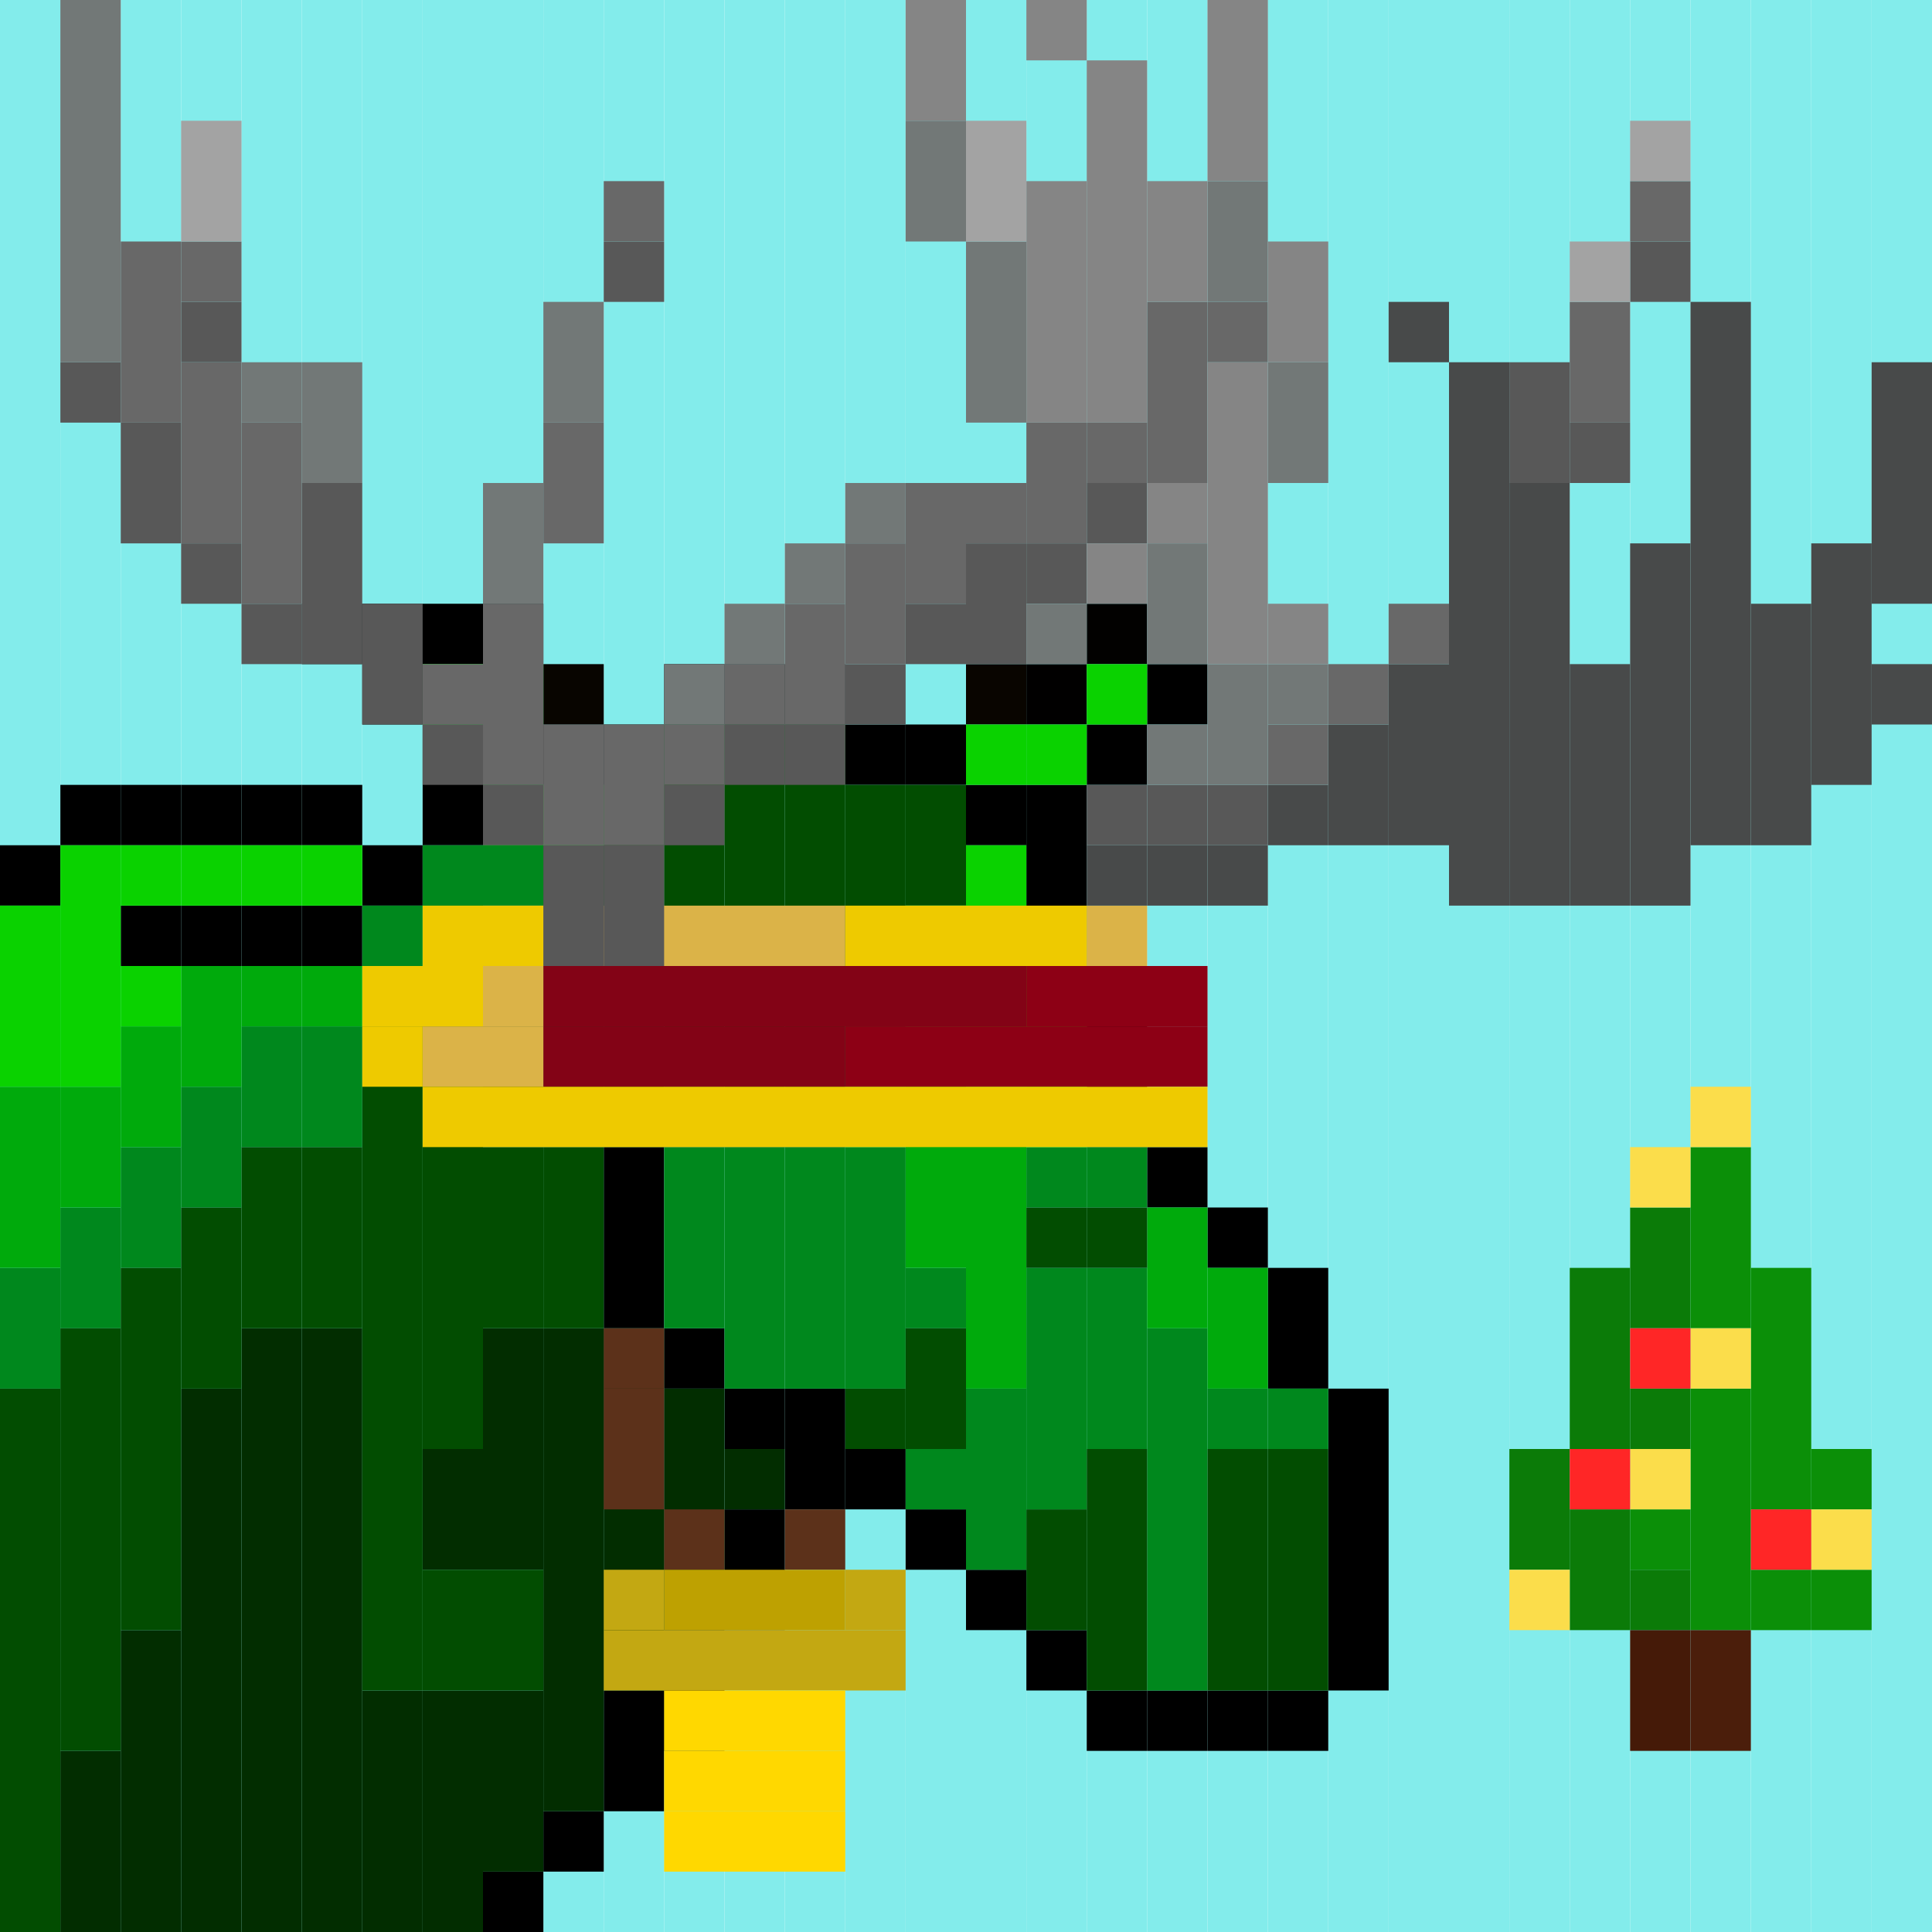<svg id="moose-svg" xmlns="http://www.w3.org/2000/svg" preserveAspectRatio="xMinYMin meet" viewBox="0 0 32 32"><rect class='c253' x='0' y='0' height='32px' width='1px'/><rect class='c253' x='1' y='0' height='32px' width='1px'/><rect class='c253' x='2' y='0' height='32px' width='1px'/><rect class='c253' x='3' y='0' height='32px' width='1px'/><rect class='c253' x='4' y='0' height='32px' width='1px'/><rect class='c253' x='5' y='0' height='32px' width='1px'/><rect class='c253' x='6' y='0' height='32px' width='1px'/><rect class='c253' x='7' y='0' height='32px' width='1px'/><rect class='c253' x='8' y='0' height='32px' width='1px'/><rect class='c253' x='9' y='0' height='32px' width='1px'/><rect class='c253' x='10' y='0' height='32px' width='1px'/><rect class='c253' x='11' y='0' height='32px' width='1px'/><rect class='c253' x='12' y='0' height='32px' width='1px'/><rect class='c253' x='13' y='0' height='32px' width='1px'/><rect class='c253' x='14' y='0' height='32px' width='1px'/><rect class='c253' x='15' y='0' height='32px' width='1px'/><rect class='c253' x='16' y='0' height='32px' width='1px'/><rect class='c253' x='17' y='0' height='32px' width='1px'/><rect class='c253' x='18' y='0' height='32px' width='1px'/><rect class='c253' x='19' y='0' height='32px' width='1px'/><rect class='c253' x='20' y='0' height='32px' width='1px'/><rect class='c253' x='21' y='0' height='32px' width='1px'/><rect class='c253' x='22' y='0' height='32px' width='1px'/><rect class='c253' x='23' y='0' height='32px' width='1px'/><rect class='c253' x='24' y='0' height='32px' width='1px'/><rect class='c253' x='25' y='0' height='32px' width='1px'/><rect class='c253' x='26' y='0' height='32px' width='1px'/><rect class='c253' x='27' y='0' height='32px' width='1px'/><rect class='c253' x='28' y='0' height='32px' width='1px'/><rect class='c253' x='29' y='0' height='32px' width='1px'/><rect class='c253' x='30' y='0' height='32px' width='1px'/><rect class='c253' x='31' y='0' height='32px' width='1px'/><rect class='c000' x='0' y='14' height='1px' width='1px'/><rect class='c000' x='1' y='13' height='1px' width='1px'/><rect class='c000' x='2' y='13' height='1px' width='1px'/><rect class='c000' x='2' y='15' height='1px' width='1px'/><rect class='c000' x='3' y='13' height='1px' width='1px'/><rect class='c000' x='3' y='15' height='1px' width='1px'/><rect class='c000' x='4' y='13' height='1px' width='1px'/><rect class='c000' x='4' y='15' height='1px' width='1px'/><rect class='c000' x='5' y='10' height='1px' width='1px'/><rect class='c000' x='5' y='13' height='1px' width='1px'/><rect class='c000' x='5' y='15' height='1px' width='1px'/><rect class='c000' x='6' y='10' height='2px' width='1px'/><rect class='c000' x='6' y='14' height='1px' width='1px'/><rect class='c000' x='7' y='10' height='1px' width='1px'/><rect class='c000' x='7' y='12' height='2px' width='1px'/><rect class='c000' x='8' y='10' height='1px' width='1px'/><rect class='c000' x='8' y='12' height='1px' width='1px'/><rect class='c000' x='8' y='31' height='1px' width='1px'/><rect class='c000' x='9' y='12' height='1px' width='1px'/><rect class='c000' x='9' y='30' height='1px' width='1px'/><rect class='c000' x='10' y='12' height='1px' width='1px'/><rect class='c000' x='10' y='19' height='3px' width='1px'/><rect class='c000' x='10' y='28' height='2px' width='1px'/><rect class='c000' x='11' y='11' height='1px' width='1px'/><rect class='c000' x='11' y='18' height='1px' width='1px'/><rect class='c000' x='11' y='22' height='1px' width='1px'/><rect class='c000' x='11' y='27' height='2px' width='1px'/><rect class='c000' x='12' y='11' height='1px' width='1px'/><rect class='c000' x='12' y='23' height='1px' width='1px'/><rect class='c000' x='12' y='25' height='2px' width='1px'/><rect class='c000' x='13' y='11' height='1px' width='1px'/><rect class='c000' x='13' y='23' height='2px' width='1px'/><rect class='c000' x='14' y='12' height='1px' width='1px'/><rect class='c000' x='14' y='24' height='1px' width='1px'/><rect class='c000' x='15' y='12' height='1px' width='1px'/><rect class='c000' x='15' y='25' height='1px' width='1px'/><rect class='c000' x='16' y='13' height='1px' width='1px'/><rect class='c000' x='16' y='26' height='1px' width='1px'/><rect class='c000' x='17' y='13' height='3px' width='1px'/><rect class='c000' x='17' y='27' height='1px' width='1px'/><rect class='c000' x='18' y='12' height='1px' width='1px'/><rect class='c000' x='18' y='16' height='3px' width='1px'/><rect class='c000' x='18' y='28' height='1px' width='1px'/><rect class='c000' x='19' y='11' height='1px' width='1px'/><rect class='c000' x='19' y='19' height='1px' width='1px'/><rect class='c000' x='19' y='28' height='1px' width='1px'/><rect class='c000' x='20' y='20' height='1px' width='1px'/><rect class='c000' x='20' y='28' height='1px' width='1px'/><rect class='c000' x='21' y='21' height='2px' width='1px'/><rect class='c000' x='21' y='28' height='1px' width='1px'/><rect class='c000' x='22' y='23' height='5px' width='1px'/><rect class='c012' x='0' y='21' height='2px' width='1px'/><rect class='c012' x='1' y='20' height='2px' width='1px'/><rect class='c012' x='2' y='19' height='2px' width='1px'/><rect class='c012' x='3' y='18' height='2px' width='1px'/><rect class='c012' x='4' y='17' height='2px' width='1px'/><rect class='c012' x='5' y='17' height='2px' width='1px'/><rect class='c012' x='6' y='15' height='2px' width='1px'/><rect class='c012' x='7' y='14' height='2px' width='1px'/><rect class='c012' x='8' y='14' height='1px' width='1px'/><rect class='c012' x='11' y='19' height='3px' width='1px'/><rect class='c012' x='12' y='19' height='4px' width='1px'/><rect class='c012' x='13' y='19' height='4px' width='1px'/><rect class='c012' x='14' y='19' height='4px' width='1px'/><rect class='c012' x='15' y='21' height='1px' width='1px'/><rect class='c012' x='15' y='24' height='1px' width='1px'/><rect class='c012' x='16' y='23' height='3px' width='1px'/><rect class='c012' x='17' y='19' height='1px' width='1px'/><rect class='c012' x='17' y='21' height='4px' width='1px'/><rect class='c012' x='18' y='19' height='1px' width='1px'/><rect class='c012' x='18' y='21' height='3px' width='1px'/><rect class='c012' x='19' y='22' height='6px' width='1px'/><rect class='c012' x='20' y='23' height='1px' width='1px'/><rect class='c012' x='21' y='23' height='1px' width='1px'/><rect class='c013' x='0' y='18' height='3px' width='1px'/><rect class='c013' x='1' y='18' height='2px' width='1px'/><rect class='c013' x='2' y='17' height='2px' width='1px'/><rect class='c013' x='3' y='16' height='2px' width='1px'/><rect class='c013' x='4' y='16' height='1px' width='1px'/><rect class='c013' x='5' y='16' height='1px' width='1px'/><rect class='c013' x='14' y='16' height='1px' width='1px'/><rect class='c013' x='14' y='18' height='1px' width='1px'/><rect class='c013' x='15' y='17' height='4px' width='1px'/><rect class='c013' x='16' y='18' height='5px' width='1px'/><rect class='c013' x='19' y='20' height='2px' width='1px'/><rect class='c013' x='20' y='21' height='2px' width='1px'/><rect class='c018' x='17' y='11' height='1px' width='1px'/><rect class='c022' x='18' y='10' height='1px' width='1px'/><rect class='c024' x='1' y='29' height='3px' width='1px'/><rect class='c024' x='2' y='27' height='5px' width='1px'/><rect class='c024' x='3' y='23' height='9px' width='1px'/><rect class='c024' x='4' y='22' height='10px' width='1px'/><rect class='c024' x='5' y='22' height='10px' width='1px'/><rect class='c024' x='6' y='28' height='4px' width='1px'/><rect class='c024' x='7' y='24' height='2px' width='1px'/><rect class='c024' x='7' y='28' height='4px' width='1px'/><rect class='c024' x='8' y='17' height='2px' width='1px'/><rect class='c024' x='8' y='22' height='4px' width='1px'/><rect class='c024' x='8' y='28' height='3px' width='1px'/><rect class='c024' x='9' y='17' height='2px' width='1px'/><rect class='c024' x='9' y='22' height='8px' width='1px'/><rect class='c024' x='10' y='17' height='2px' width='1px'/><rect class='c024' x='10' y='22' height='6px' width='1px'/><rect class='c024' x='11' y='23' height='4px' width='1px'/><rect class='c024' x='12' y='24' height='1px' width='1px'/><rect class='c025' x='0' y='23' height='9px' width='1px'/><rect class='c025' x='1' y='22' height='7px' width='1px'/><rect class='c025' x='2' y='21' height='6px' width='1px'/><rect class='c025' x='3' y='20' height='3px' width='1px'/><rect class='c025' x='4' y='19' height='3px' width='1px'/><rect class='c025' x='5' y='19' height='3px' width='1px'/><rect class='c025' x='6' y='17' height='11px' width='1px'/><rect class='c025' x='7' y='16' height='8px' width='1px'/><rect class='c025' x='7' y='26' height='2px' width='1px'/><rect class='c025' x='8' y='15' height='2px' width='1px'/><rect class='c025' x='8' y='19' height='3px' width='1px'/><rect class='c025' x='8' y='26' height='2px' width='1px'/><rect class='c025' x='9' y='14' height='3px' width='1px'/><rect class='c025' x='9' y='19' height='3px' width='1px'/><rect class='c025' x='10' y='13' height='4px' width='1px'/><rect class='c025' x='11' y='12' height='6px' width='1px'/><rect class='c025' x='12' y='12' height='7px' width='1px'/><rect class='c025' x='13' y='12' height='7px' width='1px'/><rect class='c025' x='14' y='13' height='3px' width='1px'/><rect class='c025' x='14' y='17' height='1px' width='1px'/><rect class='c025' x='14' y='23' height='1px' width='1px'/><rect class='c025' x='15' y='13' height='2px' width='1px'/><rect class='c025' x='15' y='22' height='2px' width='1px'/><rect class='c025' x='17' y='20' height='1px' width='1px'/><rect class='c025' x='17' y='25' height='2px' width='1px'/><rect class='c025' x='18' y='20' height='1px' width='1px'/><rect class='c025' x='18' y='24' height='4px' width='1px'/><rect class='c025' x='20' y='24' height='4px' width='1px'/><rect class='c025' x='21' y='24' height='4px' width='1px'/><rect class='c040' x='9' y='11' height='1px' width='1px'/><rect class='c045' x='16' y='11' height='1px' width='1px'/><rect class='c050' x='0' y='15' height='3px' width='1px'/><rect class='c050' x='1' y='14' height='4px' width='1px'/><rect class='c050' x='2' y='14' height='1px' width='1px'/><rect class='c050' x='2' y='16' height='1px' width='1px'/><rect class='c050' x='3' y='14' height='1px' width='1px'/><rect class='c050' x='4' y='14' height='1px' width='1px'/><rect class='c050' x='5' y='14' height='1px' width='1px'/><rect class='c050' x='7' y='11' height='1px' width='1px'/><rect class='c050' x='8' y='11' height='1px' width='1px'/><rect class='c050' x='8' y='13' height='1px' width='1px'/><rect class='c050' x='9' y='13' height='1px' width='1px'/><rect class='c050' x='15' y='15' height='2px' width='1px'/><rect class='c050' x='16' y='12' height='1px' width='1px'/><rect class='c050' x='16' y='14' height='4px' width='1px'/><rect class='c050' x='17' y='12' height='1px' width='1px'/><rect class='c050' x='17' y='16' height='3px' width='1px'/><rect class='c050' x='18' y='11' height='1px' width='1px'/><rect class='c252' x='9' y='16' width='8px' height='1px'/><rect class='c252' x='9' y='17' width='5px' height='1px'/><rect class='c269' x='17' y='16' width='3px' height='1px'/><rect class='c269' x='14' y='17' width='6px' height='1px'/><rect class='c404' x='9' y='15' width='5px' height='1px'/><rect class='c404' x='18' y='15' width='1px' height='1px'/><rect class='c404' x='8' y='16' width='1px' height='1px'/><rect class='c404' x='7' y='17' width='2px' height='1px'/><rect class='c447' x='7' y='15' width='2px' height='1px'/><rect class='c447' x='14' y='15' width='4px' height='1px'/><rect class='c447' x='6' y='16' width='2px' height='1px'/><rect class='c447' x='6' y='17' width='1px' height='1px'/><rect class='c447' x='7' y='18' width='13px' height='1px'/><rect class='c151' x='18' y='14' height='1px' width='1px'/><rect class='c151' x='19' y='14' height='1px' width='1px'/><rect class='c151' x='20' y='14' height='1px' width='1px'/><rect class='c151' x='21' y='13' height='1px' width='1px'/><rect class='c151' x='22' y='12' height='2px' width='1px'/><rect class='c151' x='23' y='5' height='1px' width='1px'/><rect class='c151' x='23' y='11' height='3px' width='1px'/><rect class='c151' x='24' y='6' height='9px' width='1px'/><rect class='c151' x='25' y='8' height='7px' width='1px'/><rect class='c151' x='26' y='11' height='4px' width='1px'/><rect class='c151' x='27' y='9' height='6px' width='1px'/><rect class='c151' x='28' y='5' height='9px' width='1px'/><rect class='c151' x='29' y='10' height='4px' width='1px'/><rect class='c151' x='30' y='9' height='4px' width='1px'/><rect class='c151' x='31' y='6' height='4px' width='1px'/><rect class='c151' x='31' y='11' height='1px' width='1px'/><rect class='c184' x='1' y='6' height='1px' width='1px'/><rect class='c184' x='2' y='7' height='2px' width='1px'/><rect class='c184' x='3' y='5' height='1px' width='1px'/><rect class='c184' x='3' y='9' height='1px' width='1px'/><rect class='c184' x='4' y='10' height='1px' width='1px'/><rect class='c184' x='5' y='8' height='3px' width='1px'/><rect class='c184' x='6' y='10' height='2px' width='1px'/><rect class='c184' x='7' y='12' height='1px' width='1px'/><rect class='c184' x='8' y='13' height='1px' width='1px'/><rect class='c184' x='9' y='14' height='2px' width='1px'/><rect class='c184' x='10' y='4' height='1px' width='1px'/><rect class='c184' x='10' y='14' height='2px' width='1px'/><rect class='c184' x='11' y='13' height='1px' width='1px'/><rect class='c184' x='12' y='12' height='1px' width='1px'/><rect class='c184' x='13' y='12' height='1px' width='1px'/><rect class='c184' x='14' y='11' height='1px' width='1px'/><rect class='c184' x='15' y='10' height='1px' width='1px'/><rect class='c184' x='16' y='9' height='2px' width='1px'/><rect class='c184' x='17' y='9' height='1px' width='1px'/><rect class='c184' x='18' y='8' height='1px' width='1px'/><rect class='c184' x='18' y='13' height='1px' width='1px'/><rect class='c184' x='19' y='13' height='1px' width='1px'/><rect class='c184' x='20' y='13' height='1px' width='1px'/><rect class='c184' x='25' y='6' height='2px' width='1px'/><rect class='c184' x='26' y='7' height='1px' width='1px'/><rect class='c184' x='27' y='4' height='1px' width='1px'/><rect class='c213' x='2' y='4' height='3px' width='1px'/><rect class='c213' x='3' y='4' height='1px' width='1px'/><rect class='c213' x='3' y='6' height='3px' width='1px'/><rect class='c213' x='4' y='7' height='3px' width='1px'/><rect class='c213' x='7' y='11' height='1px' width='1px'/><rect class='c213' x='8' y='10' height='3px' width='1px'/><rect class='c213' x='9' y='7' height='2px' width='1px'/><rect class='c213' x='9' y='12' height='2px' width='1px'/><rect class='c213' x='10' y='3' height='1px' width='1px'/><rect class='c213' x='10' y='12' height='2px' width='1px'/><rect class='c213' x='11' y='12' height='1px' width='1px'/><rect class='c213' x='12' y='11' height='1px' width='1px'/><rect class='c213' x='13' y='10' height='2px' width='1px'/><rect class='c213' x='14' y='9' height='2px' width='1px'/><rect class='c213' x='15' y='8' height='2px' width='1px'/><rect class='c213' x='16' y='8' height='1px' width='1px'/><rect class='c213' x='17' y='7' height='2px' width='1px'/><rect class='c213' x='18' y='7' height='1px' width='1px'/><rect class='c213' x='19' y='5' height='3px' width='1px'/><rect class='c213' x='20' y='5' height='1px' width='1px'/><rect class='c213' x='21' y='12' height='1px' width='1px'/><rect class='c213' x='22' y='11' height='1px' width='1px'/><rect class='c213' x='23' y='10' height='1px' width='1px'/><rect class='c213' x='26' y='5' height='2px' width='1px'/><rect class='c213' x='27' y='3' height='1px' width='1px'/><rect class='c230' x='1' y='0' height='6px' width='1px'/><rect class='c230' x='4' y='6' height='1px' width='1px'/><rect class='c230' x='5' y='6' height='2px' width='1px'/><rect class='c230' x='8' y='8' height='2px' width='1px'/><rect class='c230' x='9' y='5' height='2px' width='1px'/><rect class='c230' x='11' y='11' height='1px' width='1px'/><rect class='c230' x='12' y='10' height='1px' width='1px'/><rect class='c230' x='13' y='9' height='1px' width='1px'/><rect class='c230' x='14' y='8' height='1px' width='1px'/><rect class='c230' x='15' y='2' height='2px' width='1px'/><rect class='c230' x='16' y='4' height='3px' width='1px'/><rect class='c230' x='17' y='10' height='1px' width='1px'/><rect class='c230' x='19' y='9' height='2px' width='1px'/><rect class='c230' x='19' y='12' height='1px' width='1px'/><rect class='c230' x='20' y='3' height='2px' width='1px'/><rect class='c230' x='20' y='11' height='2px' width='1px'/><rect class='c230' x='21' y='6' height='2px' width='1px'/><rect class='c230' x='21' y='11' height='1px' width='1px'/><rect class='c259' x='15' y='0' height='2px' width='1px'/><rect class='c259' x='17' y='0' height='1px' width='1px'/><rect class='c259' x='17' y='3' height='4px' width='1px'/><rect class='c259' x='18' y='1' height='6px' width='1px'/><rect class='c259' x='18' y='9' height='1px' width='1px'/><rect class='c259' x='19' y='3' height='2px' width='1px'/><rect class='c259' x='19' y='8' height='1px' width='1px'/><rect class='c259' x='20' y='0' height='3px' width='1px'/><rect class='c259' x='20' y='6' height='5px' width='1px'/><rect class='c259' x='21' y='4' height='2px' width='1px'/><rect class='c259' x='21' y='10' height='1px' width='1px'/><rect class='c312' x='3' y='2' height='2px' width='1px'/><rect class='c312' x='16' y='2' height='2px' width='1px'/><rect class='c312' x='26' y='4' height='1px' width='1px'/><rect class='c312' x='27' y='2' height='1px' width='1px'/><rect class='c190' x='10' y='22' width='1px' height='1px'/><rect class='c190' x='10' y='23' width='1px' height='1px'/><rect class='c190' x='10' y='24' width='1px' height='1px'/><rect class='c190' x='11' y='25' width='1px' height='1px'/><rect class='c190' x='13' y='25' width='1px' height='1px'/><rect class='c352' x='11' y='26' width='3px' height='1px'/><rect class='c360' x='10' y='26' width='1px' height='1px'/><rect class='c360' x='14' y='26' width='1px' height='1px'/><rect class='c360' x='10' y='27' width='5px' height='1px'/><rect class='c509' x='11' y='28' width='3px' height='1px'/><rect class='c509' x='11' y='29' width='3px' height='1px'/><rect class='c509' x='11' y='30' width='3px' height='1px'/><rect class='c054' x='25' y='24' height='2px' width='1px'/><rect class='c054' x='26' y='21' height='3px' width='1px'/><rect class='c054' x='26' y='25' height='2px' width='1px'/><rect class='c054' x='27' y='20' height='2px' width='1px'/><rect class='c054' x='27' y='23' height='1px' width='1px'/><rect class='c054' x='27' y='26' height='1px' width='1px'/><rect class='c056' x='27' y='25' height='1px' width='1px'/><rect class='c056' x='28' y='19' height='3px' width='1px'/><rect class='c056' x='28' y='23' height='4px' width='1px'/><rect class='c056' x='29' y='21' height='4px' width='1px'/><rect class='c056' x='29' y='26' height='1px' width='1px'/><rect class='c056' x='30' y='24' height='1px' width='1px'/><rect class='c056' x='30' y='26' height='1px' width='1px'/><rect class='c146' x='27' y='27' height='2px' width='1px'/><rect class='c155' x='28' y='27' height='2px' width='1px'/><rect class='c486' x='25' y='26' height='1px' width='1px'/><rect class='c486' x='27' y='19' height='1px' width='1px'/><rect class='c486' x='27' y='24' height='1px' width='1px'/><rect class='c486' x='28' y='18' height='1px' width='1px'/><rect class='c486' x='28' y='22' height='1px' width='1px'/><rect class='c486' x='30' y='25' height='1px' width='1px'/><rect class='c503' x='26' y='24' height='1px' width='1px'/><rect class='c503' x='27' y='22' height='1px' width='1px'/><rect class='c503' x='29' y='25' height='1px' width='1px'/><style>rect.bg{width:32px;height:32px;} #moose-svg{shape-rendering: crispedges;}.c000{fill:#000000}.c001{fill:#000008}.c002{fill:#00000a}.c003{fill:#00000b}.c004{fill:#000101}.c005{fill:#000202}.c006{fill:#001efd}.c007{fill:#001eff}.c008{fill:#002259}.c009{fill:#005189}.c010{fill:#006bff}.c011{fill:#008544}.c012{fill:#00881d}.c013{fill:#00aa0c}.c014{fill:#00b09e}.c015{fill:#00b4ff}.c016{fill:#00c7f1}.c017{fill:#00eaff}.c018{fill:#010000}.c019{fill:#010001}.c020{fill:#010101}.c021{fill:#017db1}.c022{fill:#020100}.c023{fill:#020202}.c024{fill:#022d00}.c025{fill:#024d01}.c026{fill:#02b4da}.c027{fill:#030202}.c028{fill:#030303}.c029{fill:#035223}.c030{fill:#040303}.c031{fill:#040309}.c032{fill:#0456c7}.c033{fill:#050505}.c034{fill:#051429}.c035{fill:#051c3e}.c036{fill:#060405}.c037{fill:#060605}.c038{fill:#070404}.c039{fill:#070707}.c040{fill:#080500}.c041{fill:#080604}.c042{fill:#080808}.c043{fill:#0879df}.c044{fill:#0904eb}.c045{fill:#090500}.c046{fill:#09897b}.c047{fill:#09f200}.c048{fill:#0a0a0a}.c049{fill:#0a0e13}.c050{fill:#0ad200}.c051{fill:#0b0907}.c052{fill:#0b0a09}.c053{fill:#0b0b0b}.c054{fill:#0b7b08}.c055{fill:#0b87f7}.c056{fill:#0b8f08}.c057{fill:#0d031e}.c058{fill:#0d0c0d}.c059{fill:#0d0d0d}.c060{fill:#0e0603}.c061{fill:#0e09c5}.c062{fill:#0e0d0d}.c063{fill:#0e0e0e}.c064{fill:#0f0602}.c065{fill:#0f095e}.c066{fill:#0f09f9}.c067{fill:#100603}.c068{fill:#101010}.c069{fill:#104b01}.c070{fill:#106ae7}.c071{fill:#107a46}.c072{fill:#1098b8}.c073{fill:#110502}.c074{fill:#110968}.c075{fill:#121111}.c076{fill:#131313}.c077{fill:#141414}.c078{fill:#141515}.c079{fill:#146b00}.c080{fill:#150f2d}.c081{fill:#156103}.c082{fill:#161616}.c083{fill:#17f4dd}.c084{fill:#18120a}.c085{fill:#182257}.c086{fill:#18371e}.c087{fill:#1a0db0}.c088{fill:#1a0eac}.c089{fill:#1c31c9}.c090{fill:#1d0ed1}.c091{fill:#1e1300}.c092{fill:#1e1b1c}.c093{fill:#1e1d1c}.c094{fill:#1f170d}.c095{fill:#2110ec}.c096{fill:#212121}.c097{fill:#215a36}.c098{fill:#231e1e}.c099{fill:#232222}.c100{fill:#252627}.c101{fill:#25b5f8}.c102{fill:#262929}.c103{fill:#272321}.c104{fill:#27ec0d}.c105{fill:#281900}.c106{fill:#29050a}.c107{fill:#299b01}.c108{fill:#2b3635}.c109{fill:#2c2729}.c110{fill:#2c27f3}.c111{fill:#2c2a28}.c112{fill:#2d130c}.c113{fill:#2e2113}.c114{fill:#2e260d}.c115{fill:#2e47ff}.c116{fill:#2e6a4b}.c117{fill:#2e9e40}.c118{fill:#2f0041}.c119{fill:#313021}.c120{fill:#323333}.c121{fill:#332eec}.c122{fill:#333a02}.c123{fill:#349d92}.c124{fill:#353537}.c125{fill:#364643}.c126{fill:#372014}.c127{fill:#372501}.c128{fill:#3a4703}.c129{fill:#3c2402}.c130{fill:#3d1005}.c131{fill:#3d301d}.c132{fill:#3d320e}.c133{fill:#3e383a}.c134{fill:#3e3e3e}.c135{fill:#3f3fed}.c136{fill:#3f4c03}.c137{fill:#410000}.c138{fill:#412ce5}.c139{fill:#422de5}.c140{fill:#424244}.c141{fill:#425c5a}.c142{fill:#435303}.c143{fill:#436060}.c144{fill:#448f61}.c145{fill:#44d0e6}.c146{fill:#451a08}.c147{fill:#464b64}.c148{fill:#473f42}.c149{fill:#47ffee}.c150{fill:#482e20}.c151{fill:#484a4a}.c152{fill:#494334}.c153{fill:#4a443f}.c154{fill:#4a4aff}.c155{fill:#4b1e0b}.c156{fill:#4b4545}.c157{fill:#4b4643}.c158{fill:#4b4a05}.c159{fill:#4c4c4c}.c160{fill:#4c8020}.c161{fill:#4d3b4d}.c162{fill:#4d4c48}.c163{fill:#4d5466}.c164{fill:#4f3533}.c165{fill:#4f4f51}.c166{fill:#4f5049}.c167{fill:#503820}.c168{fill:#504c47}.c169{fill:#513222}.c170{fill:#516d63}.c171{fill:#518d3c}.c172{fill:#520169}.c173{fill:#534016}.c174{fill:#535254}.c175{fill:#535556}.c176{fill:#535e9c}.c177{fill:#54ccff}.c178{fill:#554c4f}.c179{fill:#55aa48}.c180{fill:#564c4e}.c181{fill:#580002}.c182{fill:#582f19}.c183{fill:#585341}.c184{fill:#585858}.c185{fill:#595a5a}.c186{fill:#5a3200}.c187{fill:#5a5a5b}.c188{fill:#5a5a5c}.c189{fill:#5a9346}.c190{fill:#5c311a}.c191{fill:#5c5115}.c192{fill:#5c5a5b}.c193{fill:#5c8e8c}.c194{fill:#5d1d0c}.c195{fill:#5e341f}.c196{fill:#5e3700}.c197{fill:#5e5e5e}.c198{fill:#5fa551}.c199{fill:#604b31}.c200{fill:#614327}.c201{fill:#615c3c}.c202{fill:#624c3f}.c203{fill:#625e40}.c204{fill:#626262}.c205{fill:#632b1c}.c206{fill:#63564a}.c207{fill:#63605c}.c208{fill:#654f21}.c209{fill:#6574a4}.c210{fill:#6593eb}.c211{fill:#676767}.c212{fill:#684a11}.c213{fill:#686868}.c214{fill:#69ac0f}.c215{fill:#69bf9c}.c216{fill:#6a0500}.c217{fill:#6b3d02}.c218{fill:#6ba6db}.c219{fill:#6c0104}.c220{fill:#6d6949}.c221{fill:#6da25a}.c222{fill:#6e3421}.c223{fill:#6e6d6d}.c224{fill:#6f0809}.c225{fill:#700b00}.c226{fill:#707070}.c227{fill:#70c4ce}.c228{fill:#716e70}.c229{fill:#725e15}.c230{fill:#727877}.c231{fill:#72daff}.c232{fill:#737373}.c233{fill:#73b95a}.c234{fill:#73cd46}.c235{fill:#74bf2d}.c236{fill:#757575}.c237{fill:#75daf2}.c238{fill:#774000}.c239{fill:#775e07}.c240{fill:#776d6d}.c241{fill:#787e91}.c242{fill:#7b6c48}.c243{fill:#7d0600}.c244{fill:#7e0310}.c245{fill:#7e4002}.c246{fill:#7f4121}.c247{fill:#7f5203}.c248{fill:#807f7f}.c249{fill:#816f6f}.c250{fill:#824903}.c251{fill:#82682f}.c252{fill:#830316}.c253{fill:#83eceb}.c254{fill:#840915}.c255{fill:#848484}.c256{fill:#848999}.c257{fill:#850500}.c258{fill:#850915}.c259{fill:#858585}.c260{fill:#85db67}.c261{fill:#868787}.c262{fill:#87b037}.c263{fill:#880198}.c264{fill:#8ae586}.c265{fill:#8b4b00}.c266{fill:#8c170c}.c267{fill:#8c898b}.c268{fill:#8cbb2f}.c269{fill:#8d0015}.c270{fill:#8e23f2}.c271{fill:#8e5345}.c272{fill:#8e5900}.c273{fill:#8e5c00}.c274{fill:#8e7a16}.c275{fill:#8f6948}.c276{fill:#915e3c}.c277{fill:#916302}.c278{fill:#919191}.c279{fill:#920505}.c280{fill:#929192}.c281{fill:#930900}.c282{fill:#94910c}.c283{fill:#952318}.c284{fill:#95d8f5}.c285{fill:#96a3b1}.c286{fill:#974c0e}.c287{fill:#977730}.c288{fill:#989898}.c289{fill:#99ceec}.c290{fill:#9b0413}.c291{fill:#9b0993}.c292{fill:#9b3e00}.c293{fill:#9b8301}.c294{fill:#9c5582}.c295{fill:#9c8a22}.c296{fill:#9d7b10}.c297{fill:#9d8664}.c298{fill:#9eaecd}.c299{fill:#9ecfbe}.c300{fill:#9f0206}.c301{fill:#9f4c85}.c302{fill:#9fdcf7}.c303{fill:#a0a0a2}.c304{fill:#a0e066}.c305{fill:#a163a0}.c306{fill:#a17a01}.c307{fill:#a25201}.c308{fill:#a26adc}.c309{fill:#a27f08}.c310{fill:#a29da0}.c311{fill:#a37909}.c312{fill:#a3a3a3}.c313{fill:#a50001}.c314{fill:#a50311}.c315{fill:#a50f10}.c316{fill:#a642b6}.c317{fill:#a67b0d}.c318{fill:#a6d5c5}.c319{fill:#a7a3a6}.c320{fill:#a8895d}.c321{fill:#a8b1a8}.c322{fill:#aa7d54}.c323{fill:#abaaa6}.c324{fill:#ae8f6b}.c325{fill:#af0101}.c326{fill:#af5803}.c327{fill:#af8719}.c328{fill:#afe3fa}.c329{fill:#b00101}.c330{fill:#b0acac}.c331{fill:#b0acaf}.c332{fill:#b1b1b1}.c333{fill:#b20000}.c334{fill:#b2272b}.c335{fill:#b3362a}.c336{fill:#b40909}.c337{fill:#b4b0aa}.c338{fill:#b51f17}.c339{fill:#b58f6d}.c340{fill:#b69012}.c341{fill:#b6b6b7}.c342{fill:#b6eaff}.c343{fill:#b709be}.c344{fill:#b7875c}.c345{fill:#b7905a}.c346{fill:#b8b9b9}.c347{fill:#b9263d}.c348{fill:#ba0010}.c349{fill:#ba9a04}.c350{fill:#bc1622}.c351{fill:#bc2e2e}.c352{fill:#bea101}.c353{fill:#c06c00}.c354{fill:#c0834d}.c355{fill:#c1bcbc}.c356{fill:#c20417}.c357{fill:#c29f01}.c358{fill:#c32a1c}.c359{fill:#c3762a}.c360{fill:#c3a812}.c361{fill:#c4b299}.c362{fill:#c504a9}.c363{fill:#c5c8c9}.c364{fill:#c80409}.c365{fill:#c900cb}.c366{fill:#cad0c9}.c367{fill:#cc3443}.c368{fill:#cccccc}.c369{fill:#ccced1}.c370{fill:#cd7079}.c371{fill:#cda601}.c372{fill:#cda65d}.c373{fill:#cdc3c3}.c374{fill:#cdcfd2}.c375{fill:#cdd0d2}.c376{fill:#cebd22}.c377{fill:#cfcfcf}.c378{fill:#cfd0d0}.c379{fill:#d08507}.c380{fill:#d095f5}.c381{fill:#d15b2b}.c382{fill:#d20000}.c383{fill:#d22121}.c384{fill:#d27935}.c385{fill:#d27dd4}.c386{fill:#d2b52a}.c387{fill:#d31017}.c388{fill:#d4a0f7}.c389{fill:#d4cd16}.c390{fill:#d59702}.c391{fill:#d5d5d5}.c392{fill:#d5ff84}.c393{fill:#d6b19f}.c394{fill:#d6d6d6}.c395{fill:#d70101}.c396{fill:#d7b2a0}.c397{fill:#d7b943}.c398{fill:#d8d85c}.c399{fill:#d8d8d8}.c400{fill:#d9b3fa}.c401{fill:#d9c6ab}.c402{fill:#db0d0d}.c403{fill:#db5c0f}.c404{fill:#dbb348}.c405{fill:#dbecf2}.c406{fill:#dd2a2a}.c407{fill:#dd3ea3}.c408{fill:#dd4638}.c409{fill:#dedede}.c410{fill:#dfba39}.c411{fill:#e08811}.c412{fill:#e1ebff}.c413{fill:#e25245}.c414{fill:#e26012}.c415{fill:#e27a04}.c416{fill:#e3c0b4}.c417{fill:#e3e3e3}.c418{fill:#e3edff}.c419{fill:#e3f1ff}.c420{fill:#e45526}.c421{fill:#e4c6bc}.c422{fill:#e4d954}.c423{fill:#e4effe}.c424{fill:#e504e7}.c425{fill:#e5b53b}.c426{fill:#e5c688}.c427{fill:#e5e5e5}.c428{fill:#e60e0e}.c429{fill:#e6de04}.c430{fill:#e812f5}.c431{fill:#e870d2}.c432{fill:#e92828}.c433{fill:#e936a8}.c434{fill:#e9392d}.c435{fill:#e9fadf}.c436{fill:#ea8700}.c437{fill:#eb362d}.c438{fill:#eba3ba}.c439{fill:#ebacc0}.c440{fill:#ebf4f7}.c441{fill:#ec2eab}.c442{fill:#ece401}.c443{fill:#ed6dd1}.c444{fill:#edd2b7}.c445{fill:#ee5c07}.c446{fill:#eec06e}.c447{fill:#eeca00}.c448{fill:#eeeeee}.c449{fill:#ef402c}.c450{fill:#efcb00}.c451{fill:#efeb89}.c452{fill:#efeded}.c453{fill:#f08306}.c454{fill:#f0d74d}.c455{fill:#f0e110}.c456{fill:#f19949}.c457{fill:#f1f1f1}.c458{fill:#f23289}.c459{fill:#f2584a}.c460{fill:#f2f0f0}.c461{fill:#f327ae}.c462{fill:#f33a84}.c463{fill:#f34080}.c464{fill:#f3c87b}.c465{fill:#f3f0f0}.c466{fill:#f4ab3a}.c467{fill:#f4f0f0}.c468{fill:#f4f1f1}.c469{fill:#f5596e}.c470{fill:#f5735d}.c471{fill:#f57859}.c472{fill:#f6f2f2}.c473{fill:#f7d81e}.c474{fill:#f7f4f4}.c475{fill:#f7f6f6}.c476{fill:#f8f6f6}.c477{fill:#f8f8f8}.c478{fill:#f90808}.c479{fill:#f9ce6b}.c480{fill:#f9dc3b}.c481{fill:#f9e784}.c482{fill:#f9ec76}.c483{fill:#fa1a02}.c484{fill:#faf569}.c485{fill:#faf6f6}.c486{fill:#fbdd4b}.c487{fill:#fbf6f6}.c488{fill:#fc0000}.c489{fill:#fc00ff}.c490{fill:#fcf301}.c491{fill:#fdde60}.c492{fill:#fde80c}.c493{fill:#fde85e}.c494{fill:#febc0e}.c495{fill:#fec02a}.c496{fill:#fec901}.c497{fill:#fee85d}.c498{fill:#feed84}.c499{fill:#fef601}.c500{fill:#ff0000}.c501{fill:#ff002a}.c502{fill:#ff00f6}.c503{fill:#ff2626}.c504{fill:#ff2a2f}.c505{fill:#ff7200}.c506{fill:#ff9000}.c507{fill:#ffb400}.c508{fill:#ffd627}.c509{fill:#ffd800}.c510{fill:#ffe646}.c511{fill:#fff201}.c512{fill:#fff383}.c513{fill:#fff600}.c514{fill:#ffffff}</style></svg>